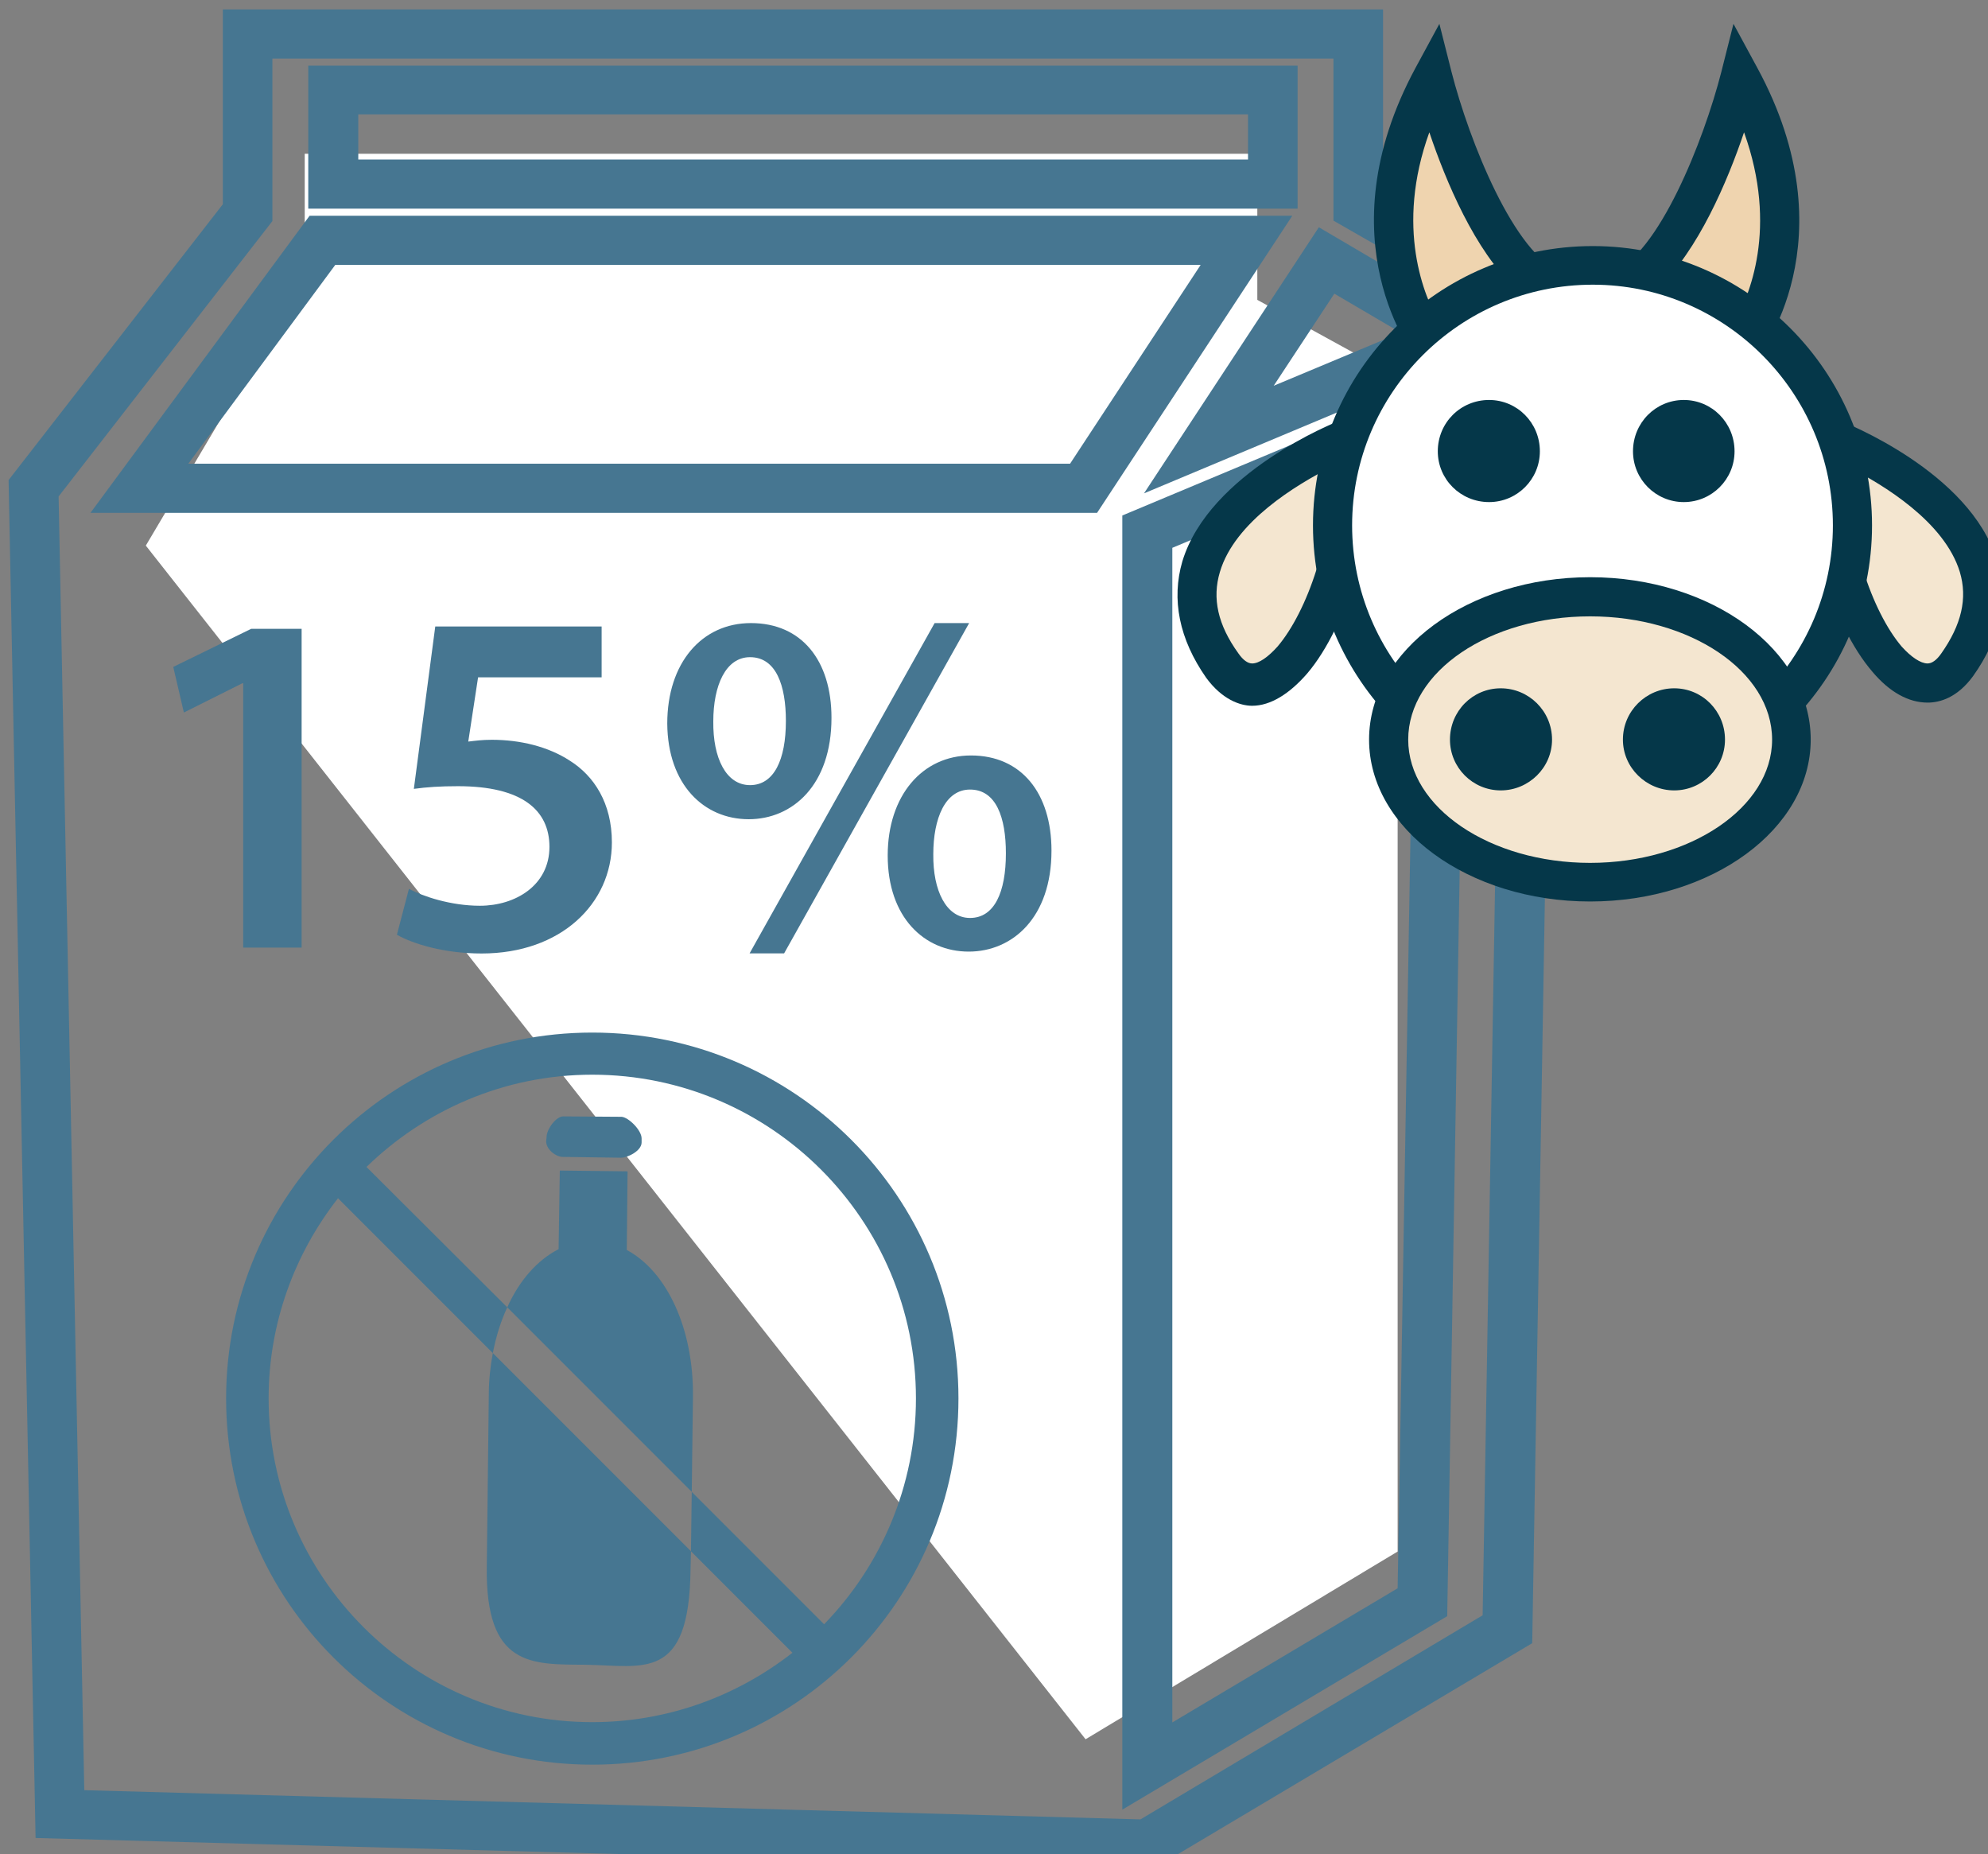 <?xml version="1.0" encoding="UTF-8" standalone="no"?>
<!-- Created with Inkscape (http://www.inkscape.org/) -->

<svg
   xmlns:dc="http://purl.org/dc/elements/1.1/"
   xmlns:cc="http://creativecommons.org/ns#"
   xmlns:rdf="http://www.w3.org/1999/02/22-rdf-syntax-ns#"
   xmlns:svg="http://www.w3.org/2000/svg"
   xmlns="http://www.w3.org/2000/svg"
   xmlns:sodipodi="http://sodipodi.sourceforge.net/DTD/sodipodi-0.dtd"
   xmlns:inkscape="http://www.inkscape.org/namespaces/inkscape"
   width="315.255mm"
   height="293.947mm"
   viewBox="0 0 315.255 293.947"
   version="1.1"
   id="svg8"
   inkscape:version="0.92.4 (5da689c313, 2019-01-14)"
   sodipodi:docname="5659.svg">
  <rect x="0" y="0" width="315.255" height="293.947" fill="#808080" stroke="none"/>
  <defs
     id="defs2">
    <style
       type="text/css"
       id="style2"><![CDATA[
    .fil3 {fill:#053749;fill-rule:nonzero}
    .fil6 {fill:#C0C3C4;fill-rule:nonzero}
    .fil2 {fill:#EFD4AF;fill-rule:nonzero}
    .fil1 {fill:#F4D398;fill-rule:nonzero}
    .fil4 {fill:#F4E6D0;fill-rule:nonzero}
    .fil0 {fill:#F9E4B9;fill-rule:nonzero}
    .fil5 {fill:white;fill-rule:nonzero}
   ]]></style>
    <style
       type="text/css"
       id="style2-1"><![CDATA[
    .fil5 {fill:#053749;fill-rule:nonzero}
    .fil2 {fill:#E8D5C5;fill-rule:nonzero}
    .fil1 {fill:#F4E2CE;fill-rule:nonzero}
    .fil4 {fill:#F4E6D0;fill-rule:nonzero}
    .fil3 {fill:#F9EEE4;fill-rule:nonzero}
    .fil0 {fill:#F9EFE5;fill-rule:nonzero}
    .fil6 {fill:white;fill-rule:nonzero}
   ]]></style>
    <style
       type="text/css"
       id="style2-3"><![CDATA[
    .fil3 {fill:#053749;fill-rule:nonzero}
    .fil6 {fill:#C0C3C4;fill-rule:nonzero}
    .fil2 {fill:#EFD4AF;fill-rule:nonzero}
    .fil1 {fill:#F4D398;fill-rule:nonzero}
    .fil4 {fill:#F4E6D0;fill-rule:nonzero}
    .fil0 {fill:#F9E4B9;fill-rule:nonzero}
    .fil5 {fill:white;fill-rule:nonzero}
   ]]></style>
    <style
       type="text/css"
       id="style2-8"><![CDATA[
    .fil1 {fill:#467691;fill-rule:nonzero}
    .fil0 {fill:white;fill-rule:nonzero}
   ]]></style>
    <style
       type="text/css"
       id="style2-9"><![CDATA[
    .fil1 {fill:#467691;fill-rule:nonzero}
    .fil2 {fill:#70A3BA;fill-rule:nonzero}
    .fil0 {fill:white;fill-rule:nonzero}
   ]]></style>
    <style
       type="text/css"
       id="style2-97"><![CDATA[
    .fil1 {fill:#628C2C;fill-rule:nonzero}
    .fil3 {fill:#A31313;fill-rule:nonzero}
    .fil0 {fill:firebrick;fill-rule:nonzero}
    .fil2 {fill:#B51515;fill-rule:nonzero}
   ]]></style>
    <style
       type="text/css"
       id="style2-2"><![CDATA[
    .str0 {stroke:white;stroke-width:70.56}
    .fil7 {fill:#FEFEFE}
    .fil3 {fill:#218935;fill-rule:nonzero}
    .fil9 {fill:#628C2C;fill-rule:nonzero}
    .fil5 {fill:#662E12;fill-rule:nonzero}
    .fil1 {fill:#67B2B5;fill-rule:nonzero}
    .fil2 {fill:#6DA19F;fill-rule:nonzero}
    .fil8 {fill:#BA1515;fill-rule:nonzero}
    .fil6 {fill:#E2824D;fill-rule:nonzero}
    .fil4 {fill:#F4A931;fill-rule:nonzero}
    .fil0 {fill:white;fill-rule:nonzero}
   ]]></style>
    <style
       type="text/css"
       id="style2-27"><![CDATA[
    .fil1 {fill:#75B9DB;fill-rule:nonzero}
    .fil2 {fill:#ACD9EA;fill-rule:nonzero}
    .fil0 {fill:white;fill-rule:nonzero}
   ]]></style>
    <style
       type="text/css"
       id="style2-4"><![CDATA[
    .fil1 {fill:#75B9DB;fill-rule:nonzero}
    .fil2 {fill:#ACD9EA;fill-rule:nonzero}
    .fil0 {fill:white;fill-rule:nonzero}
   ]]></style>
    <style
       type="text/css"
       id="style2-7"><![CDATA[
    .fil2 {fill:black;fill-rule:nonzero}
    .fil4 {fill:#053749;fill-rule:nonzero}
    .fil1 {fill:#467691;fill-rule:nonzero}
    .fil3 {fill:#EFD4AF;fill-rule:nonzero}
    .fil5 {fill:#F4E6D0;fill-rule:nonzero}
    .fil0 {fill:white;fill-rule:nonzero}
   ]]></style>
    <style
       type="text/css"
       id="style2-8-8"><![CDATA[
    .fil1 {fill:#467691;fill-rule:nonzero}
    .fil2 {fill:#70A3BA;fill-rule:nonzero}
    .fil0 {fill:white;fill-rule:nonzero}
   ]]></style>
    <style
       type="text/css"
       id="style2-14"><![CDATA[
    .fil2 {fill:black;fill-rule:nonzero}
    .fil1 {fill:#467691;fill-rule:nonzero}
    .fil6 {fill:#CCCCCC;fill-rule:nonzero}
    .fil8 {fill:#CEBCAA;fill-rule:nonzero}
    .fil3 {fill:#E0D2C1;fill-rule:nonzero}
    .fil4 {fill:#EDDECE;fill-rule:nonzero}
    .fil7 {fill:#F4E9E1;fill-rule:nonzero}
    .fil0 {fill:white;fill-rule:nonzero}
    .fil5 {fill:white;fill-rule:nonzero}
   ]]></style>
    <style
       type="text/css"
       id="style2-0"><![CDATA[
    .fil2 {fill:black;fill-rule:nonzero}
    .fil1 {fill:#467691;fill-rule:nonzero}
    .fil6 {fill:#CCCCCC;fill-rule:nonzero}
    .fil8 {fill:#CEBCAA;fill-rule:nonzero}
    .fil3 {fill:#E0D2C1;fill-rule:nonzero}
    .fil4 {fill:#EDDECE;fill-rule:nonzero}
    .fil7 {fill:#F4E9E1;fill-rule:nonzero}
    .fil0 {fill:white;fill-rule:nonzero}
    .fil5 {fill:white;fill-rule:nonzero}
   ]]></style>
    <style
       type="text/css"
       id="style2-81"><![CDATA[
    .fil1 {fill:#628C2C;fill-rule:nonzero}
    .fil3 {fill:#A31313;fill-rule:nonzero}
    .fil0 {fill:firebrick;fill-rule:nonzero}
    .fil2 {fill:#B51515;fill-rule:nonzero}
   ]]></style>
    <style
       type="text/css"
       id="style2-2-3"><![CDATA[
    .str0 {stroke:white;stroke-width:70.56}
    .fil7 {fill:#FEFEFE}
    .fil3 {fill:#218935;fill-rule:nonzero}
    .fil9 {fill:#628C2C;fill-rule:nonzero}
    .fil5 {fill:#662E12;fill-rule:nonzero}
    .fil1 {fill:#67B2B5;fill-rule:nonzero}
    .fil2 {fill:#6DA19F;fill-rule:nonzero}
    .fil8 {fill:#BA1515;fill-rule:nonzero}
    .fil6 {fill:#E2824D;fill-rule:nonzero}
    .fil4 {fill:#F4A931;fill-rule:nonzero}
    .fil0 {fill:white;fill-rule:nonzero}
   ]]></style>
    <style
       type="text/css"
       id="style2-27-6"><![CDATA[
    .fil1 {fill:#75B9DB;fill-rule:nonzero}
    .fil2 {fill:#ACD9EA;fill-rule:nonzero}
    .fil0 {fill:white;fill-rule:nonzero}
   ]]></style>
    <style
       type="text/css"
       id="style2-4-9"><![CDATA[
    .fil1 {fill:#75B9DB;fill-rule:nonzero}
    .fil2 {fill:#ACD9EA;fill-rule:nonzero}
    .fil0 {fill:white;fill-rule:nonzero}
   ]]></style>
    <style
       type="text/css"
       id="style2-7-4"><![CDATA[
    .fil2 {fill:black;fill-rule:nonzero}
    .fil4 {fill:#053749;fill-rule:nonzero}
    .fil1 {fill:#467691;fill-rule:nonzero}
    .fil3 {fill:#EFD4AF;fill-rule:nonzero}
    .fil5 {fill:#F4E6D0;fill-rule:nonzero}
    .fil0 {fill:white;fill-rule:nonzero}
   ]]></style>
    <style
       type="text/css"
       id="style2-35"><![CDATA[
    .fil1 {fill:#628C2C;fill-rule:nonzero}
    .fil3 {fill:#A31313;fill-rule:nonzero}
    .fil0 {fill:firebrick;fill-rule:nonzero}
    .fil2 {fill:#B51515;fill-rule:nonzero}
   ]]></style>
    <style
       type="text/css"
       id="style2-2-1"><![CDATA[
    .str0 {stroke:white;stroke-width:70.56}
    .fil7 {fill:#FEFEFE}
    .fil3 {fill:#218935;fill-rule:nonzero}
    .fil9 {fill:#628C2C;fill-rule:nonzero}
    .fil5 {fill:#662E12;fill-rule:nonzero}
    .fil1 {fill:#67B2B5;fill-rule:nonzero}
    .fil2 {fill:#6DA19F;fill-rule:nonzero}
    .fil8 {fill:#BA1515;fill-rule:nonzero}
    .fil6 {fill:#E2824D;fill-rule:nonzero}
    .fil4 {fill:#F4A931;fill-rule:nonzero}
    .fil0 {fill:white;fill-rule:nonzero}
   ]]></style>
    <style
       type="text/css"
       id="style2-27-4"><![CDATA[
    .fil1 {fill:#75B9DB;fill-rule:nonzero}
    .fil2 {fill:#ACD9EA;fill-rule:nonzero}
    .fil0 {fill:white;fill-rule:nonzero}
   ]]></style>
    <style
       type="text/css"
       id="style2-4-96"><![CDATA[
    .fil1 {fill:#75B9DB;fill-rule:nonzero}
    .fil2 {fill:#ACD9EA;fill-rule:nonzero}
    .fil0 {fill:white;fill-rule:nonzero}
   ]]></style>
    <style
       type="text/css"
       id="style2-7-1"><![CDATA[
    .fil2 {fill:black;fill-rule:nonzero}
    .fil4 {fill:#053749;fill-rule:nonzero}
    .fil1 {fill:#467691;fill-rule:nonzero}
    .fil3 {fill:#EFD4AF;fill-rule:nonzero}
    .fil5 {fill:#F4E6D0;fill-rule:nonzero}
    .fil0 {fill:white;fill-rule:nonzero}
   ]]></style>
    <style
       type="text/css"
       id="style2-05"><![CDATA[
    .fil1 {fill:#628C2C;fill-rule:nonzero}
    .fil3 {fill:#A31313;fill-rule:nonzero}
    .fil0 {fill:firebrick;fill-rule:nonzero}
    .fil2 {fill:#B51515;fill-rule:nonzero}
   ]]></style>
    <style
       type="text/css"
       id="style2-2-0"><![CDATA[
    .str0 {stroke:white;stroke-width:70.56}
    .fil7 {fill:#FEFEFE}
    .fil3 {fill:#218935;fill-rule:nonzero}
    .fil9 {fill:#628C2C;fill-rule:nonzero}
    .fil5 {fill:#662E12;fill-rule:nonzero}
    .fil1 {fill:#67B2B5;fill-rule:nonzero}
    .fil2 {fill:#6DA19F;fill-rule:nonzero}
    .fil8 {fill:#BA1515;fill-rule:nonzero}
    .fil6 {fill:#E2824D;fill-rule:nonzero}
    .fil4 {fill:#F4A931;fill-rule:nonzero}
    .fil0 {fill:white;fill-rule:nonzero}
   ]]></style>
    <style
       type="text/css"
       id="style2-27-9"><![CDATA[
    .fil1 {fill:#75B9DB;fill-rule:nonzero}
    .fil2 {fill:#ACD9EA;fill-rule:nonzero}
    .fil0 {fill:white;fill-rule:nonzero}
   ]]></style>
    <style
       type="text/css"
       id="style2-33"><![CDATA[
    .fil1 {fill:#628C2C;fill-rule:nonzero}
    .fil3 {fill:#A31313;fill-rule:nonzero}
    .fil0 {fill:firebrick;fill-rule:nonzero}
    .fil2 {fill:#B51515;fill-rule:nonzero}
   ]]></style>
    <style
       type="text/css"
       id="style2-2-6"><![CDATA[
    .str0 {stroke:white;stroke-width:70.56}
    .fil7 {fill:#FEFEFE}
    .fil3 {fill:#218935;fill-rule:nonzero}
    .fil9 {fill:#628C2C;fill-rule:nonzero}
    .fil5 {fill:#662E12;fill-rule:nonzero}
    .fil1 {fill:#67B2B5;fill-rule:nonzero}
    .fil2 {fill:#6DA19F;fill-rule:nonzero}
    .fil8 {fill:#BA1515;fill-rule:nonzero}
    .fil6 {fill:#E2824D;fill-rule:nonzero}
    .fil4 {fill:#F4A931;fill-rule:nonzero}
    .fil0 {fill:white;fill-rule:nonzero}
   ]]></style>
    <style
       type="text/css"
       id="style2-27-0"><![CDATA[
    .fil1 {fill:#75B9DB;fill-rule:nonzero}
    .fil2 {fill:#ACD9EA;fill-rule:nonzero}
    .fil0 {fill:white;fill-rule:nonzero}
   ]]></style>
    <style
       type="text/css"
       id="style2-4-7"><![CDATA[
    .fil1 {fill:#75B9DB;fill-rule:nonzero}
    .fil2 {fill:#ACD9EA;fill-rule:nonzero}
    .fil0 {fill:white;fill-rule:nonzero}
   ]]></style>
    <style
       type="text/css"
       id="style2-7-6"><![CDATA[
    .fil2 {fill:black;fill-rule:nonzero}
    .fil4 {fill:#053749;fill-rule:nonzero}
    .fil1 {fill:#467691;fill-rule:nonzero}
    .fil3 {fill:#EFD4AF;fill-rule:nonzero}
    .fil5 {fill:#F4E6D0;fill-rule:nonzero}
    .fil0 {fill:white;fill-rule:nonzero}
   ]]></style>
    <style
       type="text/css"
       id="style2-92"><![CDATA[
    .fil1 {fill:#628C2C;fill-rule:nonzero}
    .fil3 {fill:#A31313;fill-rule:nonzero}
    .fil0 {fill:firebrick;fill-rule:nonzero}
    .fil2 {fill:#B51515;fill-rule:nonzero}
   ]]></style>
    <style
       type="text/css"
       id="style2-2-9"><![CDATA[
    .str0 {stroke:white;stroke-width:70.56}
    .fil7 {fill:#FEFEFE}
    .fil3 {fill:#218935;fill-rule:nonzero}
    .fil9 {fill:#628C2C;fill-rule:nonzero}
    .fil5 {fill:#662E12;fill-rule:nonzero}
    .fil1 {fill:#67B2B5;fill-rule:nonzero}
    .fil2 {fill:#6DA19F;fill-rule:nonzero}
    .fil8 {fill:#BA1515;fill-rule:nonzero}
    .fil6 {fill:#E2824D;fill-rule:nonzero}
    .fil4 {fill:#F4A931;fill-rule:nonzero}
    .fil0 {fill:white;fill-rule:nonzero}
   ]]></style>
    <style
       type="text/css"
       id="style2-27-01"><![CDATA[
    .fil1 {fill:#75B9DB;fill-rule:nonzero}
    .fil2 {fill:#ACD9EA;fill-rule:nonzero}
    .fil0 {fill:white;fill-rule:nonzero}
   ]]></style>
    <style
       type="text/css"
       id="style2-4-1"><![CDATA[
    .fil1 {fill:#75B9DB;fill-rule:nonzero}
    .fil2 {fill:#ACD9EA;fill-rule:nonzero}
    .fil0 {fill:white;fill-rule:nonzero}
   ]]></style>
    <style
       type="text/css"
       id="style2-7-18"><![CDATA[
    .fil2 {fill:black;fill-rule:nonzero}
    .fil4 {fill:#053749;fill-rule:nonzero}
    .fil1 {fill:#467691;fill-rule:nonzero}
    .fil3 {fill:#EFD4AF;fill-rule:nonzero}
    .fil5 {fill:#F4E6D0;fill-rule:nonzero}
    .fil0 {fill:white;fill-rule:nonzero}
   ]]></style>
    <style
       type="text/css"
       id="style2-6"><![CDATA[
    .fil3 {fill:#053749;fill-rule:nonzero}
    .fil1 {fill:#467691;fill-rule:nonzero}
    .fil2 {fill:#EFD4AF;fill-rule:nonzero}
    .fil4 {fill:#F4E6D0;fill-rule:nonzero}
    .fil0 {fill:white;fill-rule:nonzero}
   ]]></style>
    <style
       type="text/css"
       id="style2-88"><![CDATA[
    .fil3 {fill:#053749;fill-rule:nonzero}
    .fil1 {fill:#467691;fill-rule:nonzero}
    .fil2 {fill:#EFD4AF;fill-rule:nonzero}
    .fil4 {fill:#F4E6D0;fill-rule:nonzero}
    .fil0 {fill:white;fill-rule:nonzero}
   ]]></style>
  </defs>
  <sodipodi:namedview
     id="base"
     pagecolor="#ffffff"
     bordercolor="#666666"
     borderopacity="1.0"
     inkscape:pageopacity="0.0"
     inkscape:pageshadow="2"
     inkscape:zoom="0.35"
     inkscape:cx="614.29941"
     inkscape:cy="546.08447"
     inkscape:document-units="mm"
     inkscape:current-layer="Vrstva_x0020_1-02"
     showgrid="false"
     inkscape:window-width="2400"
     inkscape:window-height="1321"
     inkscape:window-x="-9"
     inkscape:window-y="-9"
     inkscape:window-maximized="1" />
  <g
     inkscape:label="Vrstva 1"
     inkscape:groupmode="layer"
     id="layer1"
     transform="translate(140.997,-47.217)">
    <g
       inkscape:label="Vrstva 1"
       inkscape:groupmode="layer"
       transform="matrix(0.265,0,0,0.265,101.139,211.672)"
       id="layer1-68">
      <g
         inkscape:label="Vrstva 1"
         inkscape:groupmode="layer"
         transform="matrix(0.641,0,0,0.641,1061.29,389.738)"
         id="layer1-5">
        <g
           inkscape:label="Vrstva 1"
           inkscape:groupmode="layer"
           transform="matrix(1.251,0,0,1.251,-3056.79,110.074)"
           id="layer1-1">
          <g
             transform="matrix(0.265,0,0,0.265,-2591.36,-3806.71)"
             id="Vrstva_x0020_1">
            <g
               transform="translate(-4920.53,-4902.27)"
               id="Vrstva_x0020_1_0">
              <g
                 inkscape:label="Vrstva 1"
                 inkscape:groupmode="layer"
                 transform="matrix(3.72,0,0,3.72,27652.9,19607.2)"
                 id="layer1-9">
                <g
                   inkscape:label="Vrstva 1"
                   inkscape:groupmode="layer"
                   transform="matrix(1.204,0,0,1.204,-2393.6,-42.755)"
                   id="layer1-3">
                  <g
                     inkscape:label="Vrstva 1"
                     inkscape:groupmode="layer"
                     transform="matrix(0.828,0,0,0.828,2076.79,-61)"
                     id="layer1-18" />
                </g>
              </g>
              <g
                 inkscape:label="Vrstva 1"
                 inkscape:groupmode="layer"
                 transform="matrix(3.541,0,0,3.541,17875.2,18710)"
                 id="layer1-6">
                <g
                   inkscape:label="Vrstva 1"
                   inkscape:groupmode="layer"
                   transform="matrix(1.07,0,0,1.07,268.918,114.142)"
                   id="layer1-51">
                  <g
                     transform="matrix(0.329,0,0,0.329,-3889.85,-5218.73)"
                     id="Vrstva_x0020_1-00">
                    <polygon
                       points="10905,15833 8782,13137 9141,12531 9141,12252 11293,12252 11293,12582 11610,12756 11610,12891 11610,15409 "
                       style="fill:#ffffff;fill-rule:nonzero"
                       id="polygon7"
                       class="fil0" />
                    <path
                       inkscape:connector-curvature="0"
                       d="m 9262,12265 h 2010 v -102 H 9262 Z m 2122,111 H 9149 v -323 h 2235 z m -2506,576 h 1992 l 295,-449 H 9210 Z m 2053,111 H 8657 l 495,-671 h 2220 z m 170,79 v 2653 l 509,-303 44,-2581 z m -113,2850 v -2923 l 781,-327 -47,2813 z m 479,-3424 -137,208 287,-120 z m -2824,3380 2386,66 773,-461 49,-2875 -814,341 395,-601 420,247 v -40 l -387,-222 v -366 H 9068 v 367 l -483,622 z m 2416,177 h -16 l -2510,-69 -61,-3067 484,-623 v -440 h 2621 v 413 l 389,223 -52,3054 z"
                       style="fill:#467691;fill-rule:nonzero"
                       id="path11"
                       class="fil1" />
                    <path
                       inkscape:connector-curvature="0"
                       d="m 11690,12692.2 c 0,0 -199.539,-246.138 0,-614.15 0,0 107.536,421.78 276.009,483.912 z"
                       style="fill:#efd4af;fill-rule:nonzero;stroke-width:1.195"
                       id="path13"
                       class="fil2" />
                    <path
                       inkscape:connector-curvature="0"
                       d="m 11681.6,12203.5 c -77.665,215.073 -11.948,371.597 23.897,432.534 l 170.863,-80.054 c -92.003,-84.834 -157.72,-242.554 -194.76,-352.48 z m -4.779,543.655 -21.508,-27.481 c -8.363,-10.754 -215.072,-272.425 -4.779,-661.945 l 53.768,-99.172 27.482,108.731 c 39.429,154.135 142.186,414.611 249.722,452.846 l 99.172,35.846 z"
                       style="fill:#053749;fill-rule:nonzero;stroke-width:1.195"
                       id="path15"
                       class="fil3" />
                    <path
                       inkscape:connector-curvature="0"
                       d="m 12384.2,12692.2 c 0,0 199.539,-246.138 0,-614.15 0,0 -107.536,421.78 -277.204,483.912 z"
                       style="fill:#efd4af;fill-rule:nonzero;stroke-width:1.195"
                       id="path17"
                       class="fil2" />
                    <path
                       inkscape:connector-curvature="0"
                       d="m 12197.8,12556 170.863,80.054 c 35.846,-60.937 101.562,-216.267 23.897,-432.534 -37.04,109.926 -103.951,267.646 -194.76,352.48 z m 198.345,191.175 -402.663,-191.175 99.172,-35.846 c 106.341,-38.235 209.098,-298.711 248.528,-452.846 l 27.481,-108.731 53.768,99.172 c 211.488,389.52 4.78,651.191 -4.779,661.945 z"
                       style="fill:#053749;fill-rule:nonzero;stroke-width:1.195"
                       id="path19"
                       class="fil3" />
                    <path
                       inkscape:connector-curvature="0"
                       d="m 11497.6,12894.2 c 0,0 -507.81,195.955 -283.179,511.394 119.485,169.668 328.583,-209.098 283.179,-511.394 z"
                       style="fill:#f4e6d0;fill-rule:nonzero;stroke-width:1.195"
                       id="path21"
                       class="fil4" />
                    <path
                       inkscape:connector-curvature="0"
                       d="m 11459.4,12959.9 c -77.665,39.429 -217.462,123.069 -250.918,236.579 -17.923,59.742 -4.779,119.485 41.82,184.006 10.753,15.533 21.507,22.702 31.066,22.702 15.533,0 35.845,-14.338 57.352,-38.235 66.912,-78.86 126.654,-247.333 120.68,-405.052 z m -178.032,538.875 v 0 c -27.482,0 -68.106,-14.338 -103.952,-63.327 -60.937,-87.224 -78.86,-176.837 -53.768,-262.866 60.937,-200.734 345.311,-314.244 358.454,-319.024 l 50.183,-20.312 8.364,54.963 c 31.066,200.734 -45.404,432.534 -135.017,537.68 -39.43,45.404 -82.445,72.886 -124.264,72.886 z"
                       style="fill:#053749;fill-rule:nonzero;stroke-width:1.195"
                       id="path23"
                       class="fil3" />
                    <path
                       inkscape:connector-curvature="0"
                       d="m 12590.9,12894.2 c 0,0 507.809,195.955 283.178,511.394 -119.485,169.668 -328.583,-209.098 -283.178,-511.394 z"
                       style="fill:#f4e6d0;fill-rule:nonzero;stroke-width:1.195"
                       id="path25"
                       class="fil4" />
                    <path
                       inkscape:connector-curvature="0"
                       d="m 12629.1,12959.9 c -5.975,157.719 52.573,326.192 119.484,405.052 21.507,23.897 43.015,38.235 58.548,38.235 9.558,0 20.312,-7.169 31.066,-22.702 45.404,-64.521 59.742,-124.264 41.819,-184.006 -34.65,-113.51 -173.252,-197.15 -250.917,-236.579 z m 178.032,531.706 c -43.015,0 -86.029,-23.897 -124.264,-69.301 -90.809,-105.147 -166.084,-333.362 -136.213,-534.096 l 8.364,-54.963 51.379,20.312 c 11.948,4.78 296.321,115.9 357.258,316.634 26.287,86.029 8.364,174.448 -53.768,261.672 -35.845,48.988 -75.275,59.742 -102.756,59.742 z"
                       style="fill:#053749;fill-rule:nonzero;stroke-width:1.195"
                       id="path27"
                       class="fil3" />
                    <path
                       inkscape:connector-curvature="0"
                       d="m 12637.5,13091.3 c 0,323.803 -262.866,586.669 -586.669,586.669 -324.998,0 -587.864,-262.866 -587.864,-586.669 0,-323.804 262.866,-586.67 587.864,-586.67 323.803,0 586.669,262.866 586.669,586.67 z"
                       style="fill:#ffffff;fill-rule:nonzero;stroke-width:1.195"
                       id="path29"
                       class="fil0" />
                    <path
                       inkscape:connector-curvature="0"
                       d="m 12050.8,12547.7 c -299.906,0 -543.654,243.748 -543.654,543.655 0,299.906 243.748,543.654 543.654,543.654 298.712,0 542.46,-243.748 542.46,-543.654 0,-299.907 -243.748,-543.655 -542.46,-543.655 z m 0,1174.53 c -348.895,0 -632.073,-283.178 -632.073,-630.878 0,-347.7 283.178,-630.879 632.073,-630.879 347.7,0 630.879,283.179 630.879,630.879 0,347.7 -283.179,630.878 -630.879,630.878 z"
                       style="fill:#053749;fill-rule:nonzero;stroke-width:1.195"
                       id="path31-4"
                       class="fil3" />
                    <path
                       inkscape:connector-curvature="0"
                       d="m 12498.9,13575.2 c 0,178.032 -203.123,321.413 -454.041,321.413 -250.917,0 -455.236,-143.381 -455.236,-321.413 0,-178.032 204.319,-322.608 455.236,-322.608 250.918,0 454.041,144.576 454.041,322.608 z"
                       style="fill:#f4e6d0;fill-rule:nonzero;stroke-width:1.195"
                       id="path33-7"
                       class="fil4" />
                    <path
                       inkscape:connector-curvature="0"
                       d="m 12044.9,13296.8 c -227.021,0 -411.027,124.264 -411.027,278.399 0,152.94 184.006,278.399 411.027,278.399 225.826,0 411.027,-125.459 411.027,-278.399 0,-154.135 -185.201,-278.399 -411.027,-278.399 z m 0,644.022 c -274.814,0 -499.445,-163.694 -499.445,-365.623 0,-201.929 224.631,-366.818 499.445,-366.818 274.815,0 498.251,164.889 498.251,366.818 0,201.929 -223.436,365.623 -498.251,365.623 z"
                       style="fill:#053749;fill-rule:nonzero;stroke-width:1.195"
                       id="path35"
                       class="fil3" />
                    <path
                       inkscape:connector-curvature="0"
                       d="m 11958.8,13575.2 c 0,63.327 -52.573,114.705 -115.9,114.705 -63.327,0 -114.705,-51.378 -114.705,-114.705 0,-64.522 51.378,-115.9 114.705,-115.9 63.327,0 115.9,51.378 115.9,115.9 z"
                       style="fill:#053749;fill-rule:nonzero;stroke-width:1.195"
                       id="path37"
                       class="fil3" />
                    <path
                       inkscape:connector-curvature="0"
                       d="m 12349.5,13575.2 c 0,63.327 -51.379,114.705 -114.705,114.705 -63.327,0 -115.9,-51.378 -115.9,-114.705 0,-64.522 52.573,-115.9 115.9,-115.9 63.326,0 114.705,51.378 114.705,115.9 z"
                       style="fill:#053749;fill-rule:nonzero;stroke-width:1.195"
                       id="path39"
                       class="fil3" />
                    <path
                       inkscape:connector-curvature="0"
                       d="m 11931.3,12924 c 0,63.327 -51.379,114.705 -114.705,114.705 -64.522,0 -115.9,-51.378 -115.9,-114.705 0,-64.521 51.378,-115.9 115.9,-115.9 63.326,0 114.705,51.379 114.705,115.9 z"
                       style="fill:#053749;fill-rule:nonzero;stroke-width:1.195"
                       id="path41"
                       class="fil3" />
                    <path
                       inkscape:connector-curvature="0"
                       d="m 12371.1,12924 c 0,63.327 -51.378,114.705 -114.705,114.705 -63.327,0 -114.705,-51.378 -114.705,-114.705 0,-64.521 51.378,-115.9 114.705,-115.9 63.327,0 114.705,51.379 114.705,115.9 z"
                       style="fill:#053749;fill-rule:nonzero;stroke-width:1.195"
                       id="path43"
                       class="fil3" />
                    <polygon
                       points="8868,13514 8844,13411 9020,13325 9134,13325 9134,14045 9002,14045 9002,13448 9000,13448 "
                       style="fill:#467691;fill-rule:nonzero"
                       id="polygon45"
                       class="fil1" />
                    <path
                       inkscape:connector-curvature="0"
                       d="m 10561,13834 c -1,82 29,144 83,144 55,0 81,-58 81,-146 0,-81 -22,-144 -81,-144 -56,0 -83,65 -83,146 z m 267,-8 c 0,151 -88,228 -187,228 -100,0 -183,-77 -183,-217 0,-135 78,-226 188,-226 114,0 182,85 182,215 z m -682,232 418,-746 h 78 l -418,746 z m -82,-524 c -1,83 29,144 83,144 54,0 81,-57 81,-145 0,-80 -22,-144 -81,-144 -55,0 -83,64 -83,145 z m 267,-8 c 0,152 -88,229 -187,229 -101,0 -183,-78 -184,-216 0,-137 78,-227 189,-227 115,0 182,85 182,214 z"
                       style="fill:#467691;fill-rule:nonzero"
                       id="path49"
                       class="fil1" />
                    <g
                       transform="matrix(1.05,0,0,1.05,4799.769,-316.503)"
                       id="Vrstva_x0020_1-02">
                      <path
                         d="m 4773.299,13096.233 h -265.817 l -21.112,138.186 c 16.314,-1.919 29.748,-3.839 50.86,-3.839 60.456,0 120.913,14.395 167.935,45.104 51.82,32.626 90.205,91.164 90.205,175.611 0,131.469 -109.397,238.947 -280.211,238.947 -79.649,0 -146.823,-20.152 -182.329,-40.305 l 25.91,-98.841 c 29.748,16.314 90.205,36.466 152.581,36.466 76.77,0 149.702,-44.143 149.702,-126.671 0,-78.689 -58.537,-130.51 -196.724,-130.51 -38.385,0 -67.174,1.921 -95.003,5.759 l 46.062,-349.305 h 357.941 z"
                         style="fill:#467691;fill-rule:nonzero;stroke-width:0.96"
                         id="path47-7"
                         class="fil1"
                         inkscape:connector-curvature="0" />
                    </g>
                  </g>
                </g>
              </g>
            </g>
          </g>
        </g>
        <g
           transform="matrix(0.501,0,0,0.501,-5414.76,-8300.89)"
           id="Vrstva_x0020_1-0">
          <path
             inkscape:connector-curvature="0"
             d="m 5825.85,15751.3 1.495,-146.479 -126.3,-1.495 -2.242,146.479 c -39.609,20.178 -73.239,58.291 -95.659,108.363 l 343.775,343.775 2.242,-177.118 c 1.495,-125.553 -47.83,-233.169 -123.311,-273.525 z"
             style="fill:#467691;fill-rule:nonzero;stroke-width:0.747"
             id="path21-25"
             class="fil1" />
          <path
             inkscape:connector-curvature="0"
             d="m 5568.76,16020.3 -3.737,320.607 c -2.989,187.582 83.702,182.351 183.098,183.097 108.364,1.495 194.308,32.884 196.549,-177.866 l 0.747,-33.63 -369.185,-369.184 c -4.484,24.662 -7.473,50.071 -7.473,76.976 z"
             style="fill:#467691;fill-rule:nonzero;stroke-width:0.747"
             id="path23-4"
             class="fil1" />
          <path
             inkscape:connector-curvature="0"
             d="m 5816.12,15503.2 -108.364,-0.748 c -12.705,-0.747 -31.388,23.167 -31.388,38.861 l -0.747,7.474 c 0,15.694 18.683,29.146 30.641,29.146 l 109.111,1.495 c 11.957,0 38.114,-12.705 38.114,-28.399 v -7.473 c 0,-15.695 -24.662,-39.609 -37.367,-40.356 z"
             style="fill:#467691;fill-rule:nonzero;stroke-width:0.747"
             id="path25-3"
             class="fil1" />
          <path
             inkscape:connector-curvature="0"
             d="m 6193.54,16448.6 -246.621,-246.621 -1.495,110.606 189.077,189.077 c -103.133,80.712 -232.422,129.289 -372.921,129.289 -332.565,0 -603.101,-270.536 -603.101,-603.101 0,-140.499 48.577,-269.789 129.289,-372.922 l 288.472,288.473 c 5.979,-30.641 14.947,-59.788 26.904,-85.197 l -262.315,-261.568 c 109.111,-106.122 257.084,-171.887 420.751,-171.887 332.565,0 603.101,270.536 603.101,603.101 0,163.667 -65.766,312.387 -171.14,420.75 z m -431.961,-1102.32 c -376.658,0 -682.319,304.914 -682.319,681.572 0,377.405 305.661,682.318 682.319,682.318 376.658,0 682.319,-304.913 682.319,-682.318 0,-376.658 -305.661,-681.572 -682.319,-681.572 z"
             style="fill:#467691;fill-rule:nonzero;stroke-width:0.747"
             id="path27-0"
             class="fil1" />
        </g>
      </g>
    </g>
  </g>
</svg>
